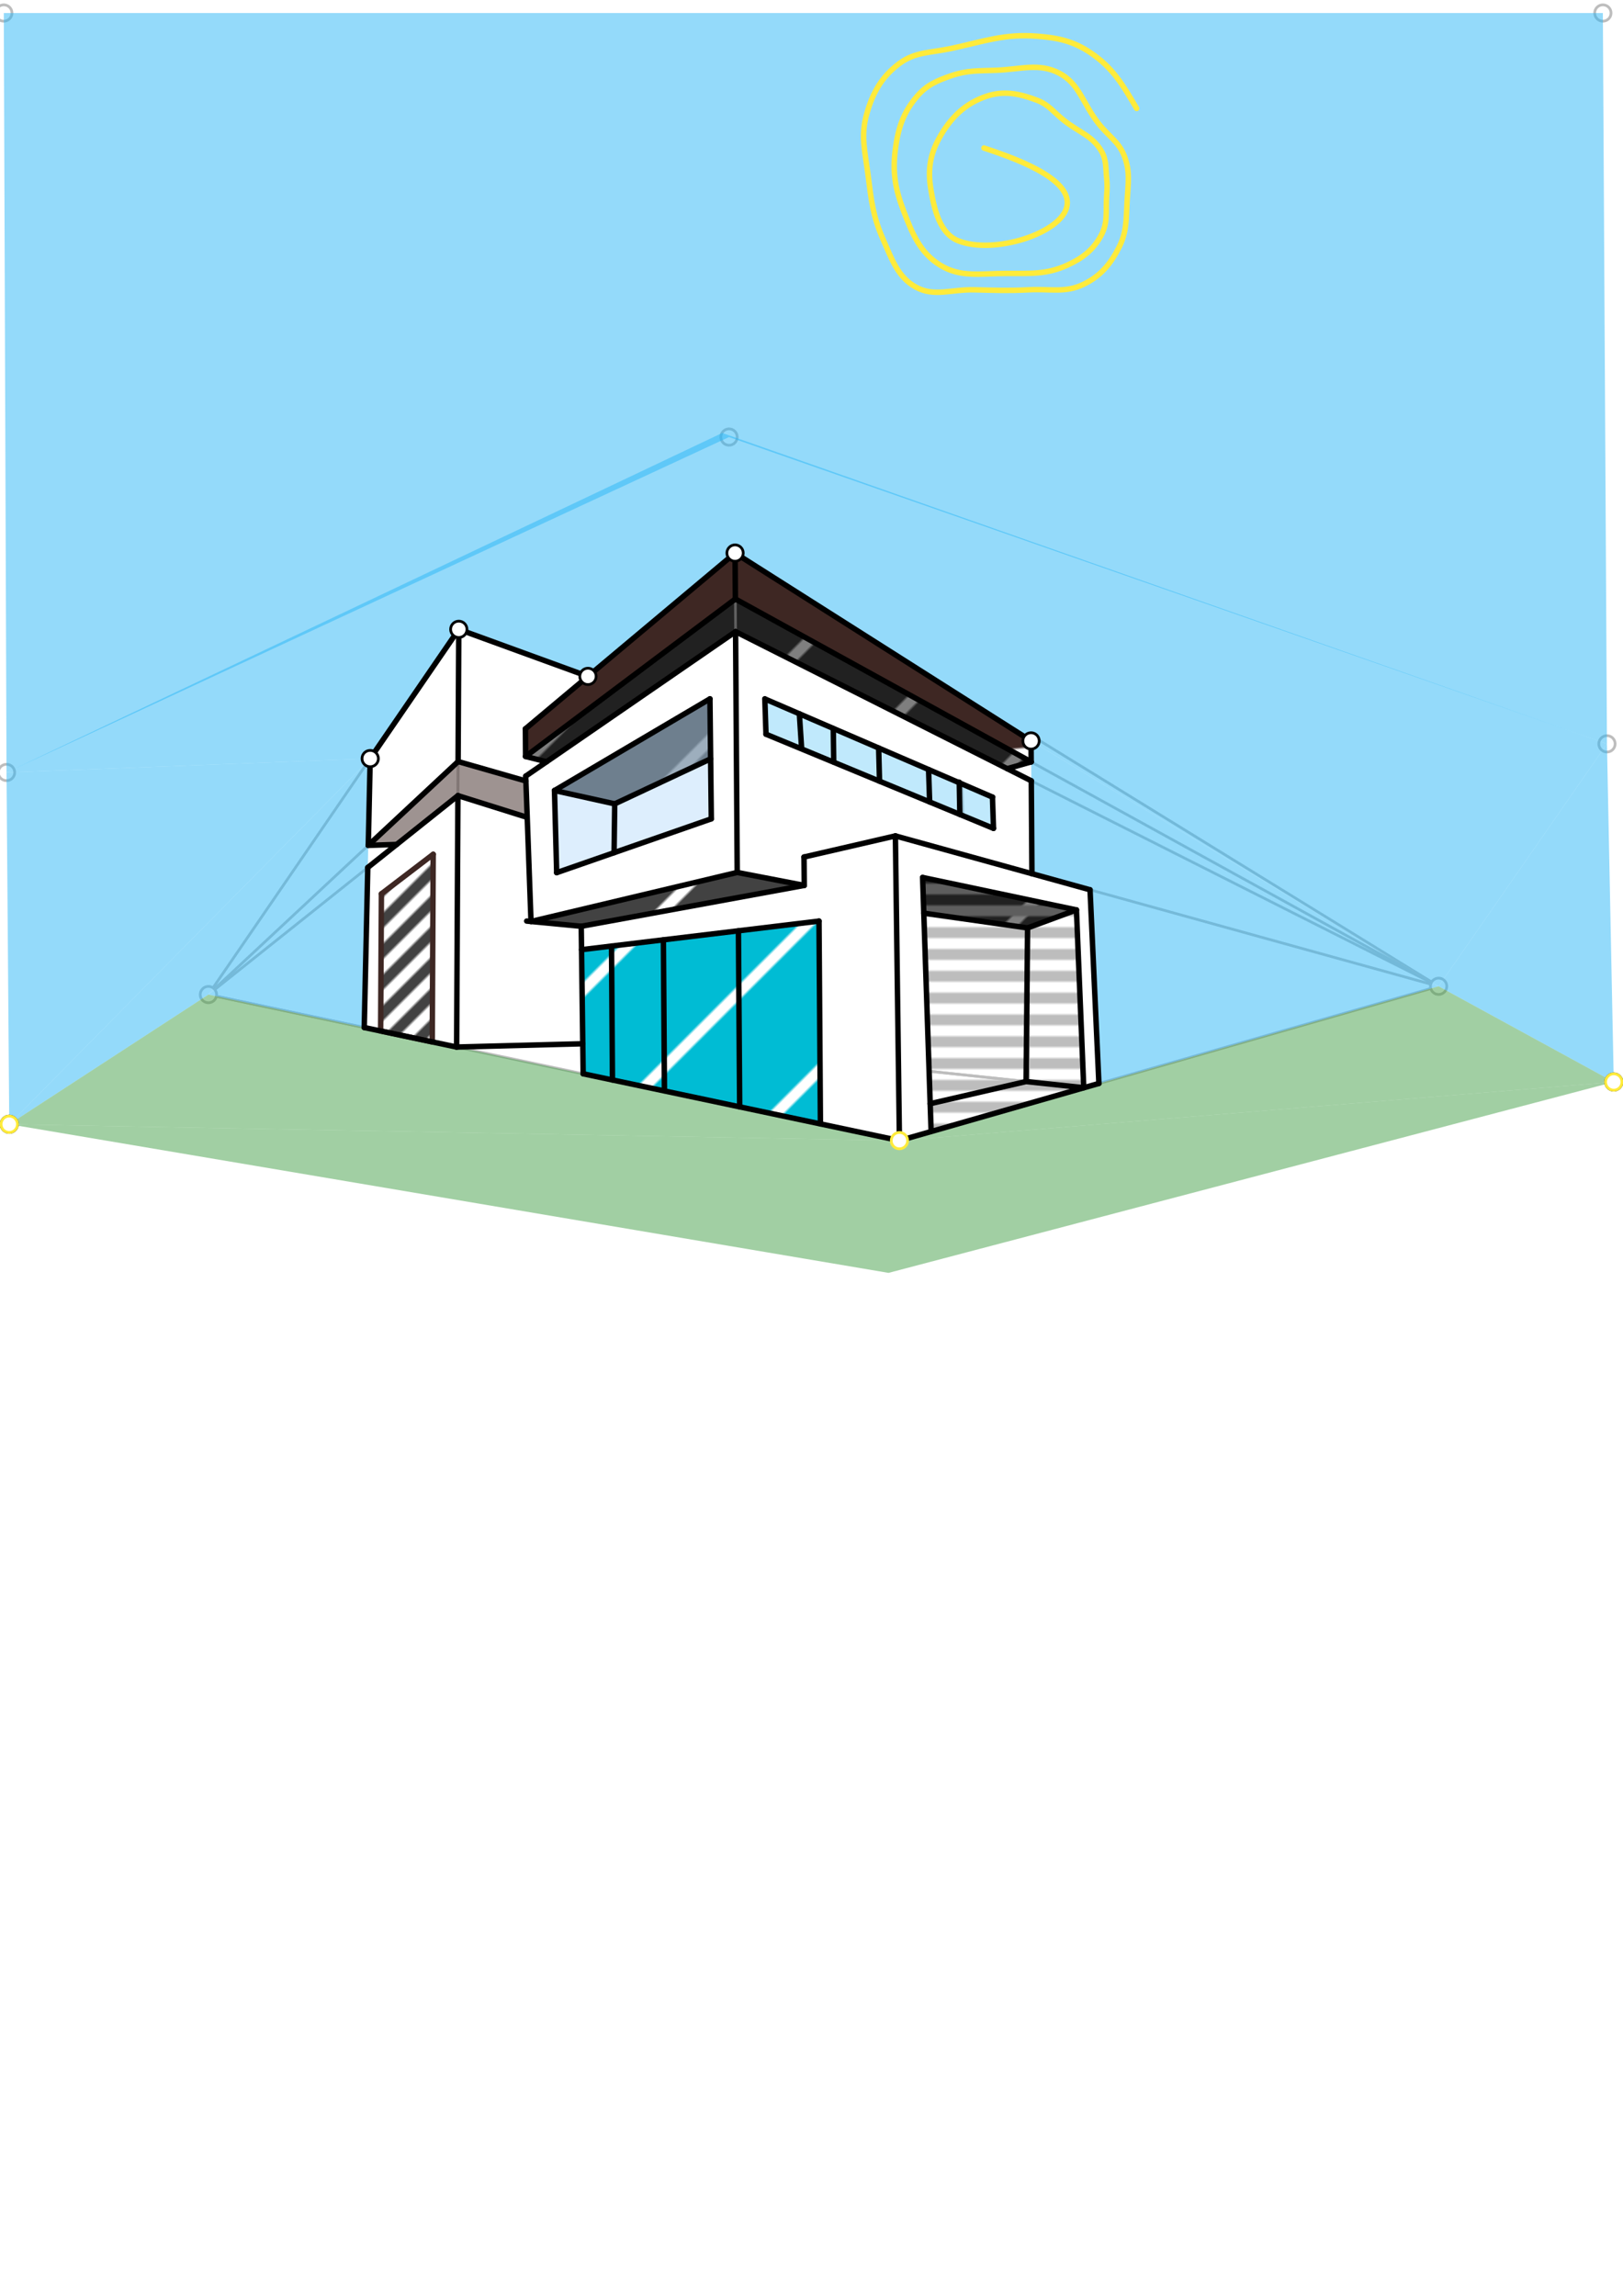 <svg xmlns="http://www.w3.org/2000/svg" class="svg--1it" height="100%" preserveAspectRatio="xMidYMid meet" viewBox="0 0 595.276 841.89" width="100%"><defs><marker id="marker-arrow" markerHeight="16" markerUnits="userSpaceOnUse" markerWidth="24" orient="auto-start-reverse" refX="24" refY="4" viewBox="0 0 24 8"><path d="M 0 0 L 24 4 L 0 8 z" stroke="inherit"></path></marker></defs><g class="aux-layer--1FB"><g class="element--2qn"><defs><pattern height="42" id="fill_177_31jh59__pattern-stripes" patternTransform="rotate(-45)" patternUnits="userSpaceOnUse" width="42"><rect fill="#424242" height="38" transform="translate(0,0)" width="42"></rect></pattern></defs><g fill="url(#fill_177_31jh59__pattern-stripes)"><path d="M 338.391 321.773 L 394.808 333.671 L 376.891 340.273 L 338.829 334.869 L 338.391 321.773 Z" stroke="none"></path></g></g><g class="element--2qn"><defs><pattern height="42" id="fill_182_fj3kis__pattern-stripes" patternTransform="rotate(-45)" patternUnits="userSpaceOnUse" width="42"><rect fill="#424242" height="38" transform="translate(0,0)" width="42"></rect></pattern></defs><g fill="url(#fill_182_fj3kis__pattern-stripes)"><path d="M 203.37 289.89 L 260.391 256.294 L 260.641 278.273 L 225.466 294.782 L 203.37 289.89 Z" stroke="none"></path></g></g><g class="element--2qn"><defs><pattern height="42" id="fill_187_es6kp8__pattern-stripes" patternTransform="rotate(-45)" patternUnits="userSpaceOnUse" width="42"><rect fill="#424242" height="38" transform="translate(0,0)" width="42"></rect></pattern></defs><g fill="url(#fill_187_es6kp8__pattern-stripes)"><path d="M 378.211 279.394 L 269.714 219.65 L 269.795 231.628 L 369.425 281.879 L 378.211 279.394 Z" stroke="none"></path></g></g><g class="element--2qn"><defs><pattern height="42" id="fill_192_cy8jva__pattern-stripes" patternTransform="rotate(-45)" patternUnits="userSpaceOnUse" width="42"><rect fill="#424242" height="38" transform="translate(0,0)" width="42"></rect></pattern></defs><g fill="url(#fill_192_cy8jva__pattern-stripes)"><path d="M 269.714 219.65 L 192.771 277.403 L 200.477 279.342 L 269.795 231.628 L 269.714 219.65 Z" stroke="none"></path></g></g><g class="element--2qn"><defs><pattern height="41" id="fill_205_8sfeod__pattern-stripes" patternTransform="rotate(-45)" patternUnits="userSpaceOnUse" width="41"><rect fill="#424242" height="37" transform="translate(0,0)" width="41"></rect></pattern></defs><g fill="url(#fill_205_8sfeod__pattern-stripes)"><path d="M 213.185 339.672 L 194.761 337.914 L 270.39 319.932 L 294.984 324.686 L 213.185 339.672 Z" stroke="none"></path></g></g><g class="element--2qn"><defs><pattern height="41" id="fill_210_eec2u4__pattern-stripes" patternTransform="rotate(-45)" patternUnits="userSpaceOnUse" width="41"><rect fill="#00BCD4" height="37" transform="translate(0,0)" width="41"></rect></pattern></defs><g fill="url(#fill_210_eec2u4__pattern-stripes)"><path d="M 213.297 348.254 L 300.391 337.773 L 300.916 412.152 L 213.892 393.766 L 213.297 348.254 Z" stroke="none"></path></g></g><g class="element--2qn"><defs><pattern height="104" id="fill_252_5x5pvb__pattern-stripes" patternTransform="rotate(-45)" patternUnits="userSpaceOnUse" width="104"><rect fill="#3E2723" height="100" transform="translate(0,0)" width="104"></rect></pattern></defs><g fill="url(#fill_252_5x5pvb__pattern-stripes)"><path d="M 192.771 277.403 L 269.714 219.65 L 269.6 202.813 L 192.703 267.268 L 192.771 277.403 Z" stroke="none"></path></g></g><g class="element--2qn"><defs><pattern height="104" id="fill_257_1n4osk__pattern-stripes" patternTransform="rotate(-186)" patternUnits="userSpaceOnUse" width="104"><rect fill="#3E2723" height="100" transform="translate(0,0)" width="104"></rect></pattern></defs><g fill="url(#fill_257_1n4osk__pattern-stripes)"><path d="M 378.211 279.394 L 269.714 219.65 L 269.6 202.813 L 378.16 271.698 L 378.211 279.394 Z" stroke="none"></path></g></g><g class="element--2qn"><defs><pattern height="8" id="fill_262_3ujyt5__pattern-stripes" patternTransform="rotate(-180)" patternUnits="userSpaceOnUse" width="8"><rect fill="#BDBDBD" height="4" transform="translate(0,0)" width="8"></rect></pattern></defs><g fill="url(#fill_262_3ujyt5__pattern-stripes)"><path d="M 338.391 321.773 L 394.808 333.671 L 397.49 398.858 L 341.508 414.813 L 338.391 321.773 Z" stroke="none"></path></g></g><g class="element--2qn"><defs><pattern height="8" id="fill_331_8vg0uu__pattern-stripes" patternTransform="rotate(-45)" patternUnits="userSpaceOnUse" width="8"><rect fill="#424242" height="4" transform="translate(0,0)" width="8"></rect></pattern></defs><g fill="url(#fill_331_8vg0uu__pattern-stripes)"><path d="M 139.891 327.773 L 158.891 313.273 L 158.543 382.072 L 139.608 378.072 L 139.891 327.773 Z" stroke="none"></path></g></g><g class="element--2qn"><line stroke="#BDBDBD" stroke-dasharray="none" stroke-linecap="round" stroke-width="1" x1="270.302" x2="270.038" y1="306.836" y2="267.637"></line></g><g class="element--2qn"><line stroke="#BDBDBD" stroke-dasharray="none" stroke-linecap="round" stroke-width="1" x1="270.038" x2="269.795" y1="267.637" y2="231.628"></line></g><g class="element--2qn"><line stroke="#BDBDBD" stroke-dasharray="none" stroke-linecap="round" stroke-width="1" x1="269.795" x2="269.714" y1="231.628" y2="219.65"></line></g><g class="element--2qn"><line stroke="#BDBDBD" stroke-dasharray="none" stroke-linecap="round" stroke-width="1" x1="269.714" x2="269.6" y1="219.65" y2="202.813"></line></g><g class="element--2qn"><line stroke="#BDBDBD" stroke-dasharray="none" stroke-linecap="round" stroke-width="1" x1="294.984" x2="294.891" y1="324.686" y2="314.273"></line></g><g class="element--2qn"><line stroke="#BDBDBD" stroke-dasharray="none" stroke-linecap="round" stroke-width="1" x1="294.891" x2="328.41" y1="314.273" y2="306.532"></line></g><g class="element--2qn"><line stroke="#BDBDBD" stroke-dasharray="none" stroke-linecap="round" stroke-width="1" x1="328.41" x2="329.891" y1="306.532" y2="418.273"></line></g><g class="element--2qn"><line stroke="#BDBDBD" stroke-dasharray="none" stroke-linecap="round" stroke-width="1" x1="76.434" x2="329.891" y1="364.725" y2="418.273"></line></g><g class="element--2qn"><line stroke="#BDBDBD" stroke-dasharray="none" stroke-linecap="round" stroke-width="1" x1="213.185" x2="213.892" y1="339.672" y2="393.766"></line></g><g class="element--2qn"><line stroke="#BDBDBD" stroke-dasharray="none" stroke-linecap="round" stroke-width="1" x1="527.646" x2="329.891" y1="361.68" y2="418.273"></line></g><g class="element--2qn"><line stroke="#BDBDBD" stroke-dasharray="none" stroke-linecap="round" stroke-width="1" x1="338.391" x2="341.508" y1="321.773" y2="414.813"></line></g><g class="element--2qn"><line stroke="#BDBDBD" stroke-dasharray="none" stroke-linecap="round" stroke-width="1" x1="399.8" x2="403.05" y1="326.293" y2="397.306"></line></g><g class="element--2qn"><line stroke="#BDBDBD" stroke-dasharray="none" stroke-linecap="round" stroke-width="1" x1="397.496" x2="340.802" y1="398.858" y2="392.831"></line></g><g class="element--2qn"><line stroke="#BDBDBD" stroke-dasharray="none" stroke-linecap="round" stroke-width="1" x1="338.391" x2="394.811" y1="321.773" y2="333.672"></line></g><g class="element--2qn"><line stroke="#BDBDBD" stroke-dasharray="none" stroke-linecap="round" stroke-width="1" x1="338.555" x2="376.891" y1="334.83" y2="340.273"></line></g><g class="element--2qn"><line stroke="#BDBDBD" stroke-dasharray="none" stroke-linecap="round" stroke-width="1" x1="376.891" x2="394.811" y1="340.273" y2="333.67"></line></g><g class="element--2qn"><line stroke="#BDBDBD" stroke-dasharray="none" stroke-linecap="round" stroke-width="1" x1="376.891" x2="377.271" y1="340.273" y2="396.71"></line></g><g class="element--2qn"><line stroke="#BDBDBD" stroke-dasharray="none" stroke-linecap="round" stroke-width="1" x1="377.271" x2="340.802" y1="396.708" y2="392.831"></line></g><g class="element--2qn"><line stroke="#BDBDBD" stroke-dasharray="none" stroke-linecap="round" stroke-width="1" x1="341.17" x2="376.346" y1="404.731" y2="396.61"></line></g><g class="element--2qn"><line stroke="#BDBDBD" stroke-dasharray="none" stroke-linecap="round" stroke-width="1" x1="260.891" x2="260.391" y1="300.273" y2="256.273"></line></g><g class="element--2qn"><line stroke="#BDBDBD" stroke-dasharray="none" stroke-linecap="round" stroke-width="1" x1="203.37" x2="204.174" y1="289.89" y2="320.014"></line></g><g class="element--2qn"><line stroke="#BDBDBD" stroke-dasharray="none" stroke-linecap="round" stroke-width="1" x1="225.227" x2="225.127" y1="312.735" y2="294.759"></line></g><g class="element--2qn"><line stroke="#BDBDBD" stroke-dasharray="none" stroke-linecap="round" stroke-width="1" x1="225.197" x2="260.641" y1="294.908" y2="278.273"></line></g><g class="element--2qn"><line stroke="#BDBDBD" stroke-dasharray="none" stroke-linecap="round" stroke-width="1" x1="300.391" x2="300.916" y1="337.773" y2="412.157"></line></g><g class="element--2qn"><line stroke="#BDBDBD" stroke-dasharray="none" stroke-linecap="round" stroke-width="1" x1="270.837" x2="271.294" y1="341.336" y2="406.024"></line></g><g class="element--2qn"><line stroke="#BDBDBD" stroke-dasharray="none" stroke-linecap="round" stroke-width="1" x1="243.315" x2="243.706" y1="344.65" y2="400.007"></line></g><g class="element--2qn"><line stroke="#BDBDBD" stroke-dasharray="none" stroke-linecap="round" stroke-width="1" x1="224.289" x2="224.637" y1="346.942" y2="396.071"></line></g><g class="element--2qn"><line stroke="#BDBDBD" stroke-dasharray="none" stroke-linecap="round" stroke-width="1" x1="280.519" x2="364.891" y1="256.293" y2="292.273"></line></g><g class="element--2qn"><line stroke="#BDBDBD" stroke-dasharray="none" stroke-linecap="round" stroke-width="1" x1="364.391" x2="280.793" y1="303.773" y2="269.176"></line></g><g class="element--2qn"><line stroke="#BDBDBD" stroke-dasharray="none" stroke-linecap="round" stroke-width="1" x1="280.944" x2="280.519" y1="269.239" y2="256.293"></line></g><g class="element--2qn"><line stroke="#BDBDBD" stroke-dasharray="none" stroke-linecap="round" stroke-width="1" x1="293.596" x2="293.178" y1="274.358" y2="261.628"></line></g><g class="element--2qn"><line stroke="#BDBDBD" stroke-dasharray="none" stroke-linecap="round" stroke-width="1" x1="306.034" x2="305.629" y1="279.481" y2="267.159"></line></g><g class="element--2qn"><line stroke="#BDBDBD" stroke-dasharray="none" stroke-linecap="round" stroke-width="1" x1="353.23" x2="352.851" y1="299.092" y2="287.524"></line></g><g class="element--2qn"><line stroke="#BDBDBD" stroke-dasharray="none" stroke-linecap="round" stroke-width="1" x1="364.391" x2="364.014" y1="303.773" y2="292.302"></line></g><g class="element--2qn"><line stroke="#BDBDBD" stroke-dasharray="none" stroke-linecap="round" stroke-width="1" x1="340.971" x2="340.57" y1="294.113" y2="281.875"></line></g><g class="element--2qn"><line stroke="#BDBDBD" stroke-dasharray="none" stroke-linecap="round" stroke-width="1" x1="322.592" x2="322.192" y1="286.475" y2="274.3"></line></g><g class="element--2qn"><line stroke="#BDBDBD" stroke-dasharray="none" stroke-linecap="round" stroke-width="1" x1="169.298" x2="213.748" y1="384.344" y2="382.756"></line></g><g class="element--2qn"><line stroke="#BDBDBD" stroke-dasharray="none" stroke-linecap="round" stroke-width="1" x1="167.891" x2="168.273" y1="304.273" y2="230.781"></line></g><g class="element--2qn"><line stroke="#BDBDBD" stroke-dasharray="none" stroke-linecap="round" stroke-width="1" x1="76.434" x2="167.476" y1="364.725" y2="383.959"></line></g><g class="element--2qn"><line stroke="#BDBDBD" stroke-dasharray="none" stroke-linecap="round" stroke-width="1" x1="167.956" x2="193.272" y1="291.763" y2="299.707"></line></g><g class="element--2qn"><line stroke="#BDBDBD" stroke-dasharray="none" stroke-linecap="round" stroke-width="1" x1="167.956" x2="76.434" y1="291.763" y2="364.725"></line></g><g class="element--2qn"><line stroke="#BDBDBD" stroke-dasharray="none" stroke-linecap="round" stroke-width="1" x1="192.885" x2="168.021" y1="286.394" y2="279.264"></line></g><g class="element--2qn"><line stroke="#BDBDBD" stroke-dasharray="none" stroke-linecap="round" stroke-width="1" x1="215.647" x2="168.273" y1="248.036" y2="230.781"></line></g><g class="element--2qn"><line stroke="#BDBDBD" stroke-dasharray="none" stroke-linecap="round" stroke-width="1" x1="168.021" x2="76.434" y1="279.264" y2="364.725"></line></g><g class="element--2qn"><line stroke="#BDBDBD" stroke-dasharray="none" stroke-linecap="round" stroke-width="1" x1="168.273" x2="76.434" y1="230.781" y2="364.725"></line></g><g class="element--2qn"><line stroke="#BDBDBD" stroke-dasharray="none" stroke-linecap="round" stroke-width="1" x1="135.781" x2="135.082" y1="278.17" y2="309.657"></line></g><g class="element--2qn"><line stroke="#BDBDBD" stroke-dasharray="none" stroke-linecap="round" stroke-width="1" x1="133.593" x2="134.895" y1="376.801" y2="318.12"></line></g><g class="element--2qn"><line stroke="#BDBDBD" stroke-dasharray="none" stroke-linecap="round" stroke-width="1" x1="135.075" x2="135.781" y1="310.006" y2="278.17"></line></g><g class="element--2qn"><line stroke="#BDBDBD" stroke-dasharray="none" stroke-linecap="round" stroke-width="1" x1="135.075" x2="146.05" y1="310.006" y2="309.644"></line></g><g class="element--2qn"><line stroke="#BDBDBD" stroke-dasharray="none" stroke-linecap="round" stroke-width="1" x1="378.146" x2="527.646" y1="269.64" y2="361.68"></line></g><g class="element--2qn"><line stroke="#BDBDBD" stroke-dasharray="none" stroke-linecap="round" stroke-width="1" x1="378.211" x2="527.646" y1="279.394" y2="361.68"></line></g><g class="element--2qn"><line stroke="#BDBDBD" stroke-dasharray="none" stroke-linecap="round" stroke-width="1" x1="399.8" x2="527.646" y1="326.293" y2="361.68"></line></g><g class="element--2qn"><line stroke="#BDBDBD" stroke-dasharray="none" stroke-linecap="round" stroke-width="1" x1="378.258" x2="527.646" y1="286.334" y2="361.68"></line></g><g class="element--2qn"><line stroke="#BDBDBD" stroke-dasharray="none" stroke-linecap="round" stroke-width="1" x1="139.891" x2="158.891" y1="327.773" y2="313.273"></line></g><g class="element--2qn"><circle cx="527.646" cy="361.68" r="3" stroke="#BDBDBD" stroke-width="1" fill="#ffffff"></circle>}</g><g class="element--2qn"><circle cx="76.434" cy="364.725" r="3" stroke="#BDBDBD" stroke-width="1" fill="#ffffff"></circle>}</g><g class="element--2qn"><circle cx="1.391" cy="4.773" r="3" stroke="#BDBDBD" stroke-width="1" fill="#ffffff"></circle>}</g><g class="element--2qn"><circle cx="587.891" cy="4.773" r="3" stroke="#BDBDBD" stroke-width="1" fill="#ffffff"></circle>}</g><g class="element--2qn"><circle cx="2.391" cy="283.273" r="3" stroke="#BDBDBD" stroke-width="1" fill="#ffffff"></circle>}</g><g class="element--2qn"><circle cx="267.391" cy="160.273" r="3" stroke="#BDBDBD" stroke-width="1" fill="#ffffff"></circle>}</g><g class="element--2qn"><circle cx="589.391" cy="272.773" r="3" stroke="#BDBDBD" stroke-width="1" fill="#ffffff"></circle>}</g></g><g class="main-layer--3Vd"><g class="element--2qn"><g fill="#000000" opacity="0.5"><path d="M 269.714 219.65 L 378.204 278.268 L 369.425 281.879 L 269.795 231.628 L 269.714 219.65 Z" stroke="none"></path></g></g><g class="element--2qn"><g fill="#000000" opacity="0.5"><path d="M 269.714 219.65 L 192.771 277.403 L 200.477 279.342 L 269.795 231.628 L 269.795 231.628 L 269.714 219.65 Z" stroke="none"></path></g></g><g class="element--2qn"><g fill="#000000" opacity="0.5"><path d="M 376.891 340.273 L 394.808 333.671 L 338.391 321.773 L 338.829 334.869 L 376.891 340.273 Z" stroke="none"></path></g></g><g class="element--2qn"><g fill="#000000" opacity="0.5"><path d="M 260.391 256.294 L 203.37 289.89 L 225.466 294.782 L 260.641 278.273 L 260.391 256.294 Z" stroke="none"></path></g></g><g class="element--2qn"><g fill="#BBDEFB" opacity="0.5"><path d="M 204.174 320.014 L 203.37 289.89 L 260.391 256.294 L 260.891 300.273 L 204.174 320.014 Z" stroke="none"></path></g></g><g class="element--2qn"><g fill="#81D4FA" opacity="0.5"><path d="M 280.519 256.293 L 364.014 292.302 L 364.391 303.773 L 280.944 269.239 L 280.519 256.293 Z" stroke="none"></path></g></g><g class="element--2qn"><g fill="#3E2723" opacity="0.5"><path d="M 135.075 310.006 L 168.021 279.264 L 167.956 291.763 L 145.504 309.662 L 135.075 310.006 Z" stroke="none"></path></g></g><g class="element--2qn"><g fill="#3E2723" opacity="0.5"><path d="M 168.021 279.264 L 192.885 286.394 L 192.921 299.597 L 167.956 291.763 L 168.021 279.264 Z" stroke="none"></path></g></g><g class="element--2qn"><g fill="#29B6F6" opacity="0.5"><path d="M 1.391 4.773 L 2.391 283.273 L 267.391 160.273 L 267.391 160.273 L 589.391 272.773 L 587.891 4.773 L 1.391 4.773 Z" stroke="none"></path></g></g><g class="element--2qn"><g fill="#29B6F6" opacity="0.5"><path d="M 2.391 283.273 L 135.781 278.17 L 168.273 230.781 L 215.647 248.036 L 269.6 202.813 L 378.16 271.698 L 527.646 361.68 L 589.391 272.773 L 264.891 158.773 L 264.891 158.773 L 264.891 158.773 L 2.391 283.273 Z" stroke="none"></path></g></g><g class="element--2qn"><g fill="#29B6F6" opacity="0.5"><path d="M 589.391 272.773 L 591.891 396.773 L 527.646 361.68 L 589.391 272.773 Z" stroke="none"></path></g></g><g class="element--2qn"><g fill="#29B6F6" opacity="0.5"><path d="M 2.391 283.273 L 3.391 412.273 L 135.781 278.17 L 2.391 283.273 Z" stroke="none"></path></g></g><g class="element--2qn"><g fill="#29B6F6" opacity="0.5"><path d="M 135.781 278.17 L 76.434 364.725 L 3.391 412.273 L 135.781 278.17 Z" stroke="none"></path></g></g><g class="element--2qn"><g fill="#29B6F6" opacity="0.5"><path d="M 135.075 310.006 L 76.434 364.725 L 135.781 278.17 L 135.075 310.006 Z" stroke="none"></path></g></g><g class="element--2qn"><g fill="#29B6F6" opacity="0.5"><path d="M 133.593 376.801 L 134.895 318.12 L 76.434 364.725 L 133.593 376.801 Z" stroke="none"></path></g></g><g class="element--2qn"><g fill="#29B6F6" opacity="0.5"><path d="M 76.434 364.725 L 135.075 310.006 L 134.895 318.12 L 76.434 364.725 Z" stroke="none"></path></g></g><g class="element--2qn"><g fill="#29B6F6" opacity="0.5"><path d="M 378.16 271.698 L 591.891 396.773 L 378.16 271.698 Z" stroke="none"></path></g></g><g class="element--2qn"><g fill="#29B6F6" opacity="0.5"><path d="M 378.16 271.698 L 378.488 320.394 L 527.646 361.68 L 378.16 271.698 Z" stroke="none"></path></g></g><g class="element--2qn"><g fill="#29B6F6" opacity="0.5"><path d="M 399.8 326.293 L 403.05 397.306 L 527.646 361.68 L 399.8 326.293 Z" stroke="none"></path></g></g><g class="element--2qn"><g fill="#43A047" opacity="0.5"><path d="M 3.391 412.273 L 329.891 418.273 L 76.434 364.725 L 3.391 412.273 Z" stroke="none"></path></g></g><g class="element--2qn"><g fill="#43A047" opacity="0.5"><path d="M 329.891 418.273 L 527.646 361.68 L 591.891 396.773 L 329.891 418.273 Z" stroke="none"></path></g></g><g class="element--2qn"><g fill="#43A047" opacity="0.5"><path d="M 3.391 412.273 L 325.891 466.773 L 591.891 396.773 L 329.891 418.273 L 3.391 412.273 Z" stroke="none"></path></g></g><g class="element--2qn"><line stroke="#000000" stroke-dasharray="none" stroke-linecap="round" stroke-width="2" x1="193.179" x2="213.185" y1="337.763" y2="339.672"></line></g><g class="element--2qn"><line stroke="#000000" stroke-dasharray="none" stroke-linecap="round" stroke-width="2" x1="270.39" x2="294.984" y1="319.932" y2="324.686"></line></g><g class="element--2qn"><line stroke="#000000" stroke-dasharray="none" stroke-linecap="round" stroke-width="2" x1="213.185" x2="294.984" y1="339.672" y2="324.686"></line></g><g class="element--2qn"><line stroke="#000000" stroke-dasharray="none" stroke-linecap="round" stroke-width="2" x1="194.761" x2="270.39" y1="337.914" y2="319.932"></line></g><g class="element--2qn"><line stroke="#000000" stroke-dasharray="none" stroke-linecap="round" stroke-width="2" x1="294.984" x2="294.891" y1="324.686" y2="314.273"></line></g><g class="element--2qn"><line stroke="#000000" stroke-dasharray="none" stroke-linecap="round" stroke-width="2" x1="294.891" x2="328.41" y1="314.273" y2="306.532"></line></g><g class="element--2qn"><line stroke="#000000" stroke-dasharray="none" stroke-linecap="round" stroke-width="2" x1="328.41" x2="329.891" y1="306.532" y2="418.273"></line></g><g class="element--2qn"><line stroke="#000000" stroke-dasharray="none" stroke-linecap="round" stroke-width="2" x1="213.892" x2="329.891" y1="393.766" y2="418.273"></line></g><g class="element--2qn"><line stroke="#000000" stroke-dasharray="none" stroke-linecap="round" stroke-width="2" x1="213.185" x2="213.892" y1="339.672" y2="393.766"></line></g><g class="element--2qn"><line stroke="#000000" stroke-dasharray="none" stroke-linecap="round" stroke-width="2" x1="328.41" x2="399.8" y1="306.532" y2="326.293"></line></g><g class="element--2qn"><line stroke="#000000" stroke-dasharray="none" stroke-linecap="round" stroke-width="2" x1="403.05" x2="329.891" y1="397.306" y2="418.273"></line></g><g class="element--2qn"><line stroke="#000000" stroke-dasharray="none" stroke-linecap="round" stroke-width="2" x1="378.488" x2="378.258" y1="320.394" y2="286.334"></line></g><g class="element--2qn"><line stroke="#000000" stroke-dasharray="none" stroke-linecap="round" stroke-width="2" x1="269.795" x2="378.258" y1="231.628" y2="286.334"></line></g><g class="element--2qn"><line stroke="#000000" stroke-dasharray="none" stroke-linecap="round" stroke-width="2" x1="378.146" x2="378.211" y1="269.64" y2="279.394"></line></g><g class="element--2qn"><line stroke="#000000" stroke-dasharray="none" stroke-linecap="round" stroke-width="2" x1="378.211" x2="369.425" y1="279.394" y2="281.879"></line></g><g class="element--2qn"><line stroke="#000000" stroke-dasharray="none" stroke-linecap="round" stroke-width="2" x1="269.6" x2="378.16" y1="202.813" y2="271.698"></line></g><g class="element--2qn"><line stroke="#000000" stroke-dasharray="none" stroke-linecap="round" stroke-width="2" x1="194.761" x2="192.82" y1="337.914" y2="284.612"></line></g><g class="element--2qn"><line stroke="#000000" stroke-dasharray="none" stroke-linecap="round" stroke-width="2" x1="269.795" x2="270.39" y1="231.628" y2="319.932"></line></g><g class="element--2qn"><line stroke="#000000" stroke-dasharray="none" stroke-linecap="round" stroke-width="2" x1="192.82" x2="269.795" y1="284.612" y2="231.628"></line></g><g class="element--2qn"><line stroke="#000000" stroke-dasharray="none" stroke-linecap="round" stroke-width="2" x1="192.703" x2="192.771" y1="267.268" y2="277.403"></line></g><g class="element--2qn"><line stroke="#000000" stroke-dasharray="none" stroke-linecap="round" stroke-width="2" x1="192.771" x2="200.477" y1="277.403" y2="279.342"></line></g><g class="element--2qn"><line stroke="#000000" stroke-dasharray="none" stroke-linecap="round" stroke-width="2" x1="192.771" x2="269.714" y1="277.403" y2="219.65"></line></g><g class="element--2qn"><line stroke="#000000" stroke-dasharray="none" stroke-linecap="round" stroke-width="2" x1="269.714" x2="378.211" y1="219.65" y2="279.394"></line></g><g class="element--2qn"><line stroke="#000000" stroke-dasharray="none" stroke-linecap="round" stroke-width="2" x1="269.6" x2="192.703" y1="202.813" y2="267.268"></line></g><g class="element--2qn"><line stroke="#000000" stroke-dasharray="none" stroke-linecap="round" stroke-width="2" x1="269.714" x2="269.6" y1="219.65" y2="202.813"></line></g><g class="element--2qn"><line stroke="#000000" stroke-dasharray="none" stroke-linecap="round" stroke-width="2" x1="403.05" x2="399.8" y1="397.306" y2="326.293"></line></g><g class="element--2qn"><line stroke="#000000" stroke-dasharray="none" stroke-linecap="round" stroke-width="2" x1="397.49" x2="394.811" y1="398.858" y2="333.67"></line></g><g class="element--2qn"><line stroke="#000000" stroke-dasharray="none" stroke-linecap="round" stroke-width="2" x1="341.508" x2="338.391" y1="414.813" y2="321.773"></line></g><g class="element--2qn"><line stroke="#000000" stroke-dasharray="none" stroke-linecap="round" stroke-width="2" x1="338.391" x2="394.808" y1="321.773" y2="333.671"></line></g><g class="element--2qn"><line stroke="#000000" stroke-dasharray="none" stroke-linecap="round" stroke-width="2" x1="338.829" x2="376.891" y1="334.869" y2="340.273"></line></g><g class="element--2qn"><line stroke="#000000" stroke-dasharray="none" stroke-linecap="round" stroke-width="2" x1="376.891" x2="394.808" y1="340.273" y2="333.671"></line></g><g class="element--2qn"><line stroke="#000000" stroke-dasharray="none" stroke-linecap="round" stroke-width="2" x1="376.891" x2="376.346" y1="340.273" y2="396.61"></line></g><g class="element--2qn"><line stroke="#000000" stroke-dasharray="none" stroke-linecap="round" stroke-width="2" x1="376.346" x2="341.17" y1="396.61" y2="404.731"></line></g><g class="element--2qn"><line stroke="#000000" stroke-dasharray="none" stroke-linecap="round" stroke-width="2" x1="376.346" x2="397.49" y1="396.61" y2="398.858"></line></g><g class="element--2qn"><line stroke="#000000" stroke-dasharray="none" stroke-linecap="round" stroke-width="2" x1="203.37" x2="204.174" y1="289.89" y2="320.014"></line></g><g class="element--2qn"><line stroke="#000000" stroke-dasharray="none" stroke-linecap="round" stroke-width="2" x1="204.174" x2="260.891" y1="320.014" y2="300.273"></line></g><g class="element--2qn"><line stroke="#000000" stroke-dasharray="none" stroke-linecap="round" stroke-width="2" x1="260.391" x2="260.891" y1="256.273" y2="300.273"></line></g><g class="element--2qn"><line stroke="#000000" stroke-dasharray="none" stroke-linecap="round" stroke-width="2" x1="203.37" x2="260.391" y1="289.89" y2="256.273"></line></g><g class="element--2qn"><line stroke="#000000" stroke-dasharray="none" stroke-linecap="round" stroke-width="2" x1="225.226" x2="225.466" y1="312.686" y2="294.782"></line></g><g class="element--2qn"><line stroke="#000000" stroke-dasharray="none" stroke-linecap="round" stroke-width="2" x1="225.466" x2="260.641" y1="294.782" y2="278.273"></line></g><g class="element--2qn"><line stroke="#000000" stroke-dasharray="none" stroke-linecap="round" stroke-width="2" x1="225.466" x2="203.37" y1="294.782" y2="289.89"></line></g><g class="element--2qn"><line stroke="#000000" stroke-dasharray="none" stroke-linecap="round" stroke-width="2" x1="213.297" x2="300.391" y1="348.254" y2="337.773"></line></g><g class="element--2qn"><line stroke="#000000" stroke-dasharray="none" stroke-linecap="round" stroke-width="2" x1="300.916" x2="300.391" y1="412.152" y2="337.773"></line></g><g class="element--2qn"><line stroke="#000000" stroke-dasharray="none" stroke-linecap="round" stroke-width="2" x1="224.636" x2="224.289" y1="396.036" y2="346.942"></line></g><g class="element--2qn"><line stroke="#000000" stroke-dasharray="none" stroke-linecap="round" stroke-width="2" x1="243.315" x2="243.706" y1="344.65" y2="400.007"></line></g><g class="element--2qn"><line stroke="#000000" stroke-dasharray="none" stroke-linecap="round" stroke-width="2" x1="271.294" x2="270.837" y1="405.893" y2="341.336"></line></g><g class="element--2qn"><line stroke="#000000" stroke-dasharray="none" stroke-linecap="round" stroke-width="2" x1="280.519" x2="280.944" y1="256.293" y2="269.239"></line></g><g class="element--2qn"><line stroke="#000000" stroke-dasharray="none" stroke-linecap="round" stroke-width="2" x1="364.391" x2="280.944" y1="303.773" y2="269.239"></line></g><g class="element--2qn"><line stroke="#000000" stroke-dasharray="none" stroke-linecap="round" stroke-width="2" x1="280.519" x2="364.014" y1="256.293" y2="292.302"></line></g><g class="element--2qn"><line stroke="#000000" stroke-dasharray="none" stroke-linecap="round" stroke-width="2" x1="364.391" x2="364.014" y1="303.773" y2="292.302"></line></g><g class="element--2qn"><line stroke="#000000" stroke-dasharray="none" stroke-linecap="round" stroke-width="2" x1="293.182" x2="294.016" y1="261.755" y2="274.487"></line></g><g class="element--2qn"><line stroke="#000000" stroke-dasharray="none" stroke-linecap="round" stroke-width="2" x1="322.267" x2="322.592" y1="274.298" y2="286.475"></line></g><g class="element--2qn"><line stroke="#000000" stroke-dasharray="none" stroke-linecap="round" stroke-width="2" x1="340.97" x2="340.58" y1="294.081" y2="282.196"></line></g><g class="element--2qn"><line stroke="#000000" stroke-dasharray="none" stroke-linecap="round" stroke-width="2" x1="352.051" x2="351.835" y1="298.667" y2="286.836"></line></g><g class="element--2qn"><line stroke="#000000" stroke-dasharray="none" stroke-linecap="round" stroke-width="2" x1="305.629" x2="305.788" y1="267.159" y2="279.482"></line></g><g class="element--2qn"><line stroke="#000000" stroke-dasharray="none" stroke-linecap="round" stroke-width="2" x1="134.895" x2="167.956" y1="318.12" y2="291.763"></line></g><g class="element--2qn"><line stroke="#000000" stroke-dasharray="none" stroke-linecap="round" stroke-width="2" x1="167.956" x2="192.921" y1="291.763" y2="299.597"></line></g><g class="element--2qn"><line stroke="#000000" stroke-dasharray="none" stroke-linecap="round" stroke-width="2" x1="168.273" x2="215.647" y1="230.781" y2="248.036"></line></g><g class="element--2qn"><line stroke="#000000" stroke-dasharray="none" stroke-linecap="round" stroke-width="2" x1="168.273" x2="135.781" y1="230.781" y2="278.17"></line></g><g class="element--2qn"><line stroke="#000000" stroke-dasharray="none" stroke-linecap="round" stroke-width="2" x1="135.781" x2="135.075" y1="278.17" y2="310.006"></line></g><g class="element--2qn"><line stroke="#000000" stroke-dasharray="none" stroke-linecap="round" stroke-width="2" x1="135.075" x2="168.021" y1="310.006" y2="279.264"></line></g><g class="element--2qn"><line stroke="#000000" stroke-dasharray="none" stroke-linecap="round" stroke-width="2" x1="168.021" x2="192.885" y1="279.264" y2="286.394"></line></g><g class="element--2qn"><line stroke="#000000" stroke-dasharray="none" stroke-linecap="round" stroke-width="2" x1="135.075" x2="145.504" y1="310.006" y2="309.662"></line></g><g class="element--2qn"><line stroke="#000000" stroke-dasharray="none" stroke-linecap="round" stroke-width="2" x1="167.956" x2="167.476" y1="291.763" y2="383.959"></line></g><g class="element--2qn"><line stroke="#000000" stroke-dasharray="none" stroke-linecap="round" stroke-width="2" x1="167.476" x2="213.748" y1="383.959" y2="382.756"></line></g><g class="element--2qn"><line stroke="#000000" stroke-dasharray="none" stroke-linecap="round" stroke-width="2" x1="134.895" x2="133.593" y1="318.12" y2="376.801"></line></g><g class="element--2qn"><line stroke="#000000" stroke-dasharray="none" stroke-linecap="round" stroke-width="2" x1="168.273" x2="168.021" y1="230.781" y2="279.264"></line></g><g class="element--2qn"><line stroke="#3E2723" stroke-dasharray="none" stroke-linecap="round" stroke-width="2" x1="139.891" x2="139.608" y1="327.773" y2="378.072"></line></g><g class="element--2qn"><line stroke="#3E2723" stroke-dasharray="none" stroke-linecap="round" stroke-width="2" x1="139.608" x2="158.543" y1="378.072" y2="382.072"></line></g><g class="element--2qn"><line stroke="#3E2723" stroke-dasharray="none" stroke-linecap="round" stroke-width="2" x1="158.543" x2="158.891" y1="382.072" y2="313.273"></line></g><g class="element--2qn"><line stroke="#3E2723" stroke-dasharray="none" stroke-linecap="round" stroke-width="2" x1="158.891" x2="139.891" y1="313.273" y2="327.773"></line></g><g class="element--2qn"><line stroke="#000000" stroke-dasharray="none" stroke-linecap="round" stroke-width="2" x1="133.593" x2="167.476" y1="376.801" y2="383.959"></line></g><g class="element--2qn"><path d="M 360.891 54.273 C 370.723 57.573, 392.883 65.01, 391.391 75.273 C 389.898 85.537, 364.371 93.549, 351.391 88.273 C 344.764 85.58, 342.668 77.097, 341.391 69.273 C 340.276 62.445, 341.07 56.803, 344.391 50.773 C 348.532 43.252, 353.873 37.948, 361.891 35.273 C 368.256 33.15, 373.914 34.319, 380.391 36.773 C 384.752 38.426, 386.471 41.208, 390.391 44.273 C 395.852 48.543, 400.592 49.798, 403.891 55.273 C 405.822 58.48, 405.498 61.31, 405.891 65.273 C 406.141 67.8, 406.066 69.222, 405.891 71.773 C 405.496 77.519, 406.427 81.554, 403.891 86.273 C 401.006 91.642, 397.026 94.708, 391.391 97.273 C 383.708 100.77, 377.692 100.237, 368.891 100.273 C 359.513 100.312, 352.296 101.821, 344.891 97.273 C 337.503 92.737, 334.63 85.799, 331.391 77.273 C 328.343 69.253, 327.301 63.217, 328.391 54.773 C 329.403 46.933, 331.317 41.179, 336.391 35.273 C 339.9 31.189, 343.652 29.571, 348.891 27.773 C 354.864 25.724, 358.877 26.025, 365.391 25.773 C 374.412 25.425, 381.044 22.998, 388.391 26.773 C 395.892 30.629, 397.076 37.892, 402.891 45.273 C 406.677 50.08, 410.364 51.971, 412.391 57.273 C 414.58 63.001, 413.757 67.357, 413.391 73.773 C 413.008 80.474, 413.3 85.054, 410.391 90.773 C 407.232 96.983, 403.567 101.275, 397.391 104.273 C 390.766 107.489, 385.325 105.878, 377.391 106.273 C 369.496 106.667, 365.344 106.458, 357.391 106.273 C 348.831 106.074, 342.583 109, 335.891 105.273 C 329.292 101.599, 327.165 95.195, 323.891 87.773 C 320.167 79.332, 319.574 73.613, 318.391 64.273 C 317.287 55.564, 315.608 49.816, 317.891 41.773 C 320.128 33.894, 323.412 28.083, 329.891 23.273 C 335.702 18.959, 341.285 19.409, 348.891 17.773 C 361.126 15.142, 368.369 12.33, 380.391 13.273 C 388.099 13.878, 393.572 15.057, 399.891 19.273 C 408.138 24.777, 411.893 31.21, 416.891 39.773" fill="none" stroke="#FFEB3B" stroke-linecap="round" stroke-width="2"></path></g><g class="element--2qn"><circle cx="135.781" cy="278.17" r="3" stroke="#000000" stroke-width="1" fill="#ffffff"></circle>}</g><g class="element--2qn"><circle cx="168.273" cy="230.781" r="3" stroke="#000000" stroke-width="1" fill="#ffffff"></circle>}</g><g class="element--2qn"><circle cx="215.647" cy="248.036" r="3" stroke="#000000" stroke-width="1" fill="#ffffff"></circle>}</g><g class="element--2qn"><circle cx="269.6" cy="202.813" r="3" stroke="#000000" stroke-width="1" fill="#ffffff"></circle>}</g><g class="element--2qn"><circle cx="378.16" cy="271.698" r="3" stroke="#000000" stroke-width="1" fill="#ffffff"></circle>}</g><g class="element--2qn"><circle cx="591.891" cy="396.773" r="3" stroke="#000000" stroke-width="1" fill="#ffffff"></circle>}</g><g class="element--2qn"><circle cx="3.391" cy="412.273" r="3" stroke="#000000" stroke-width="1" fill="#ffffff"></circle>}</g><g class="element--2qn"><circle cx="329.891" cy="418.273" r="3" stroke="#FFEB3B" stroke-width="1" fill="#ffffff"></circle>}</g><g class="element--2qn"><circle cx="3.391" cy="412.273" r="3" stroke="#FFEB3B" stroke-width="1" fill="#ffffff"></circle>}</g><g class="element--2qn"><circle cx="591.891" cy="396.773" r="3" stroke="#FFEB3B" stroke-width="1" fill="#ffffff"></circle>}</g></g><g class="snaps-layer--2PT"></g><g class="temp-layer--rAP"></g></svg>
